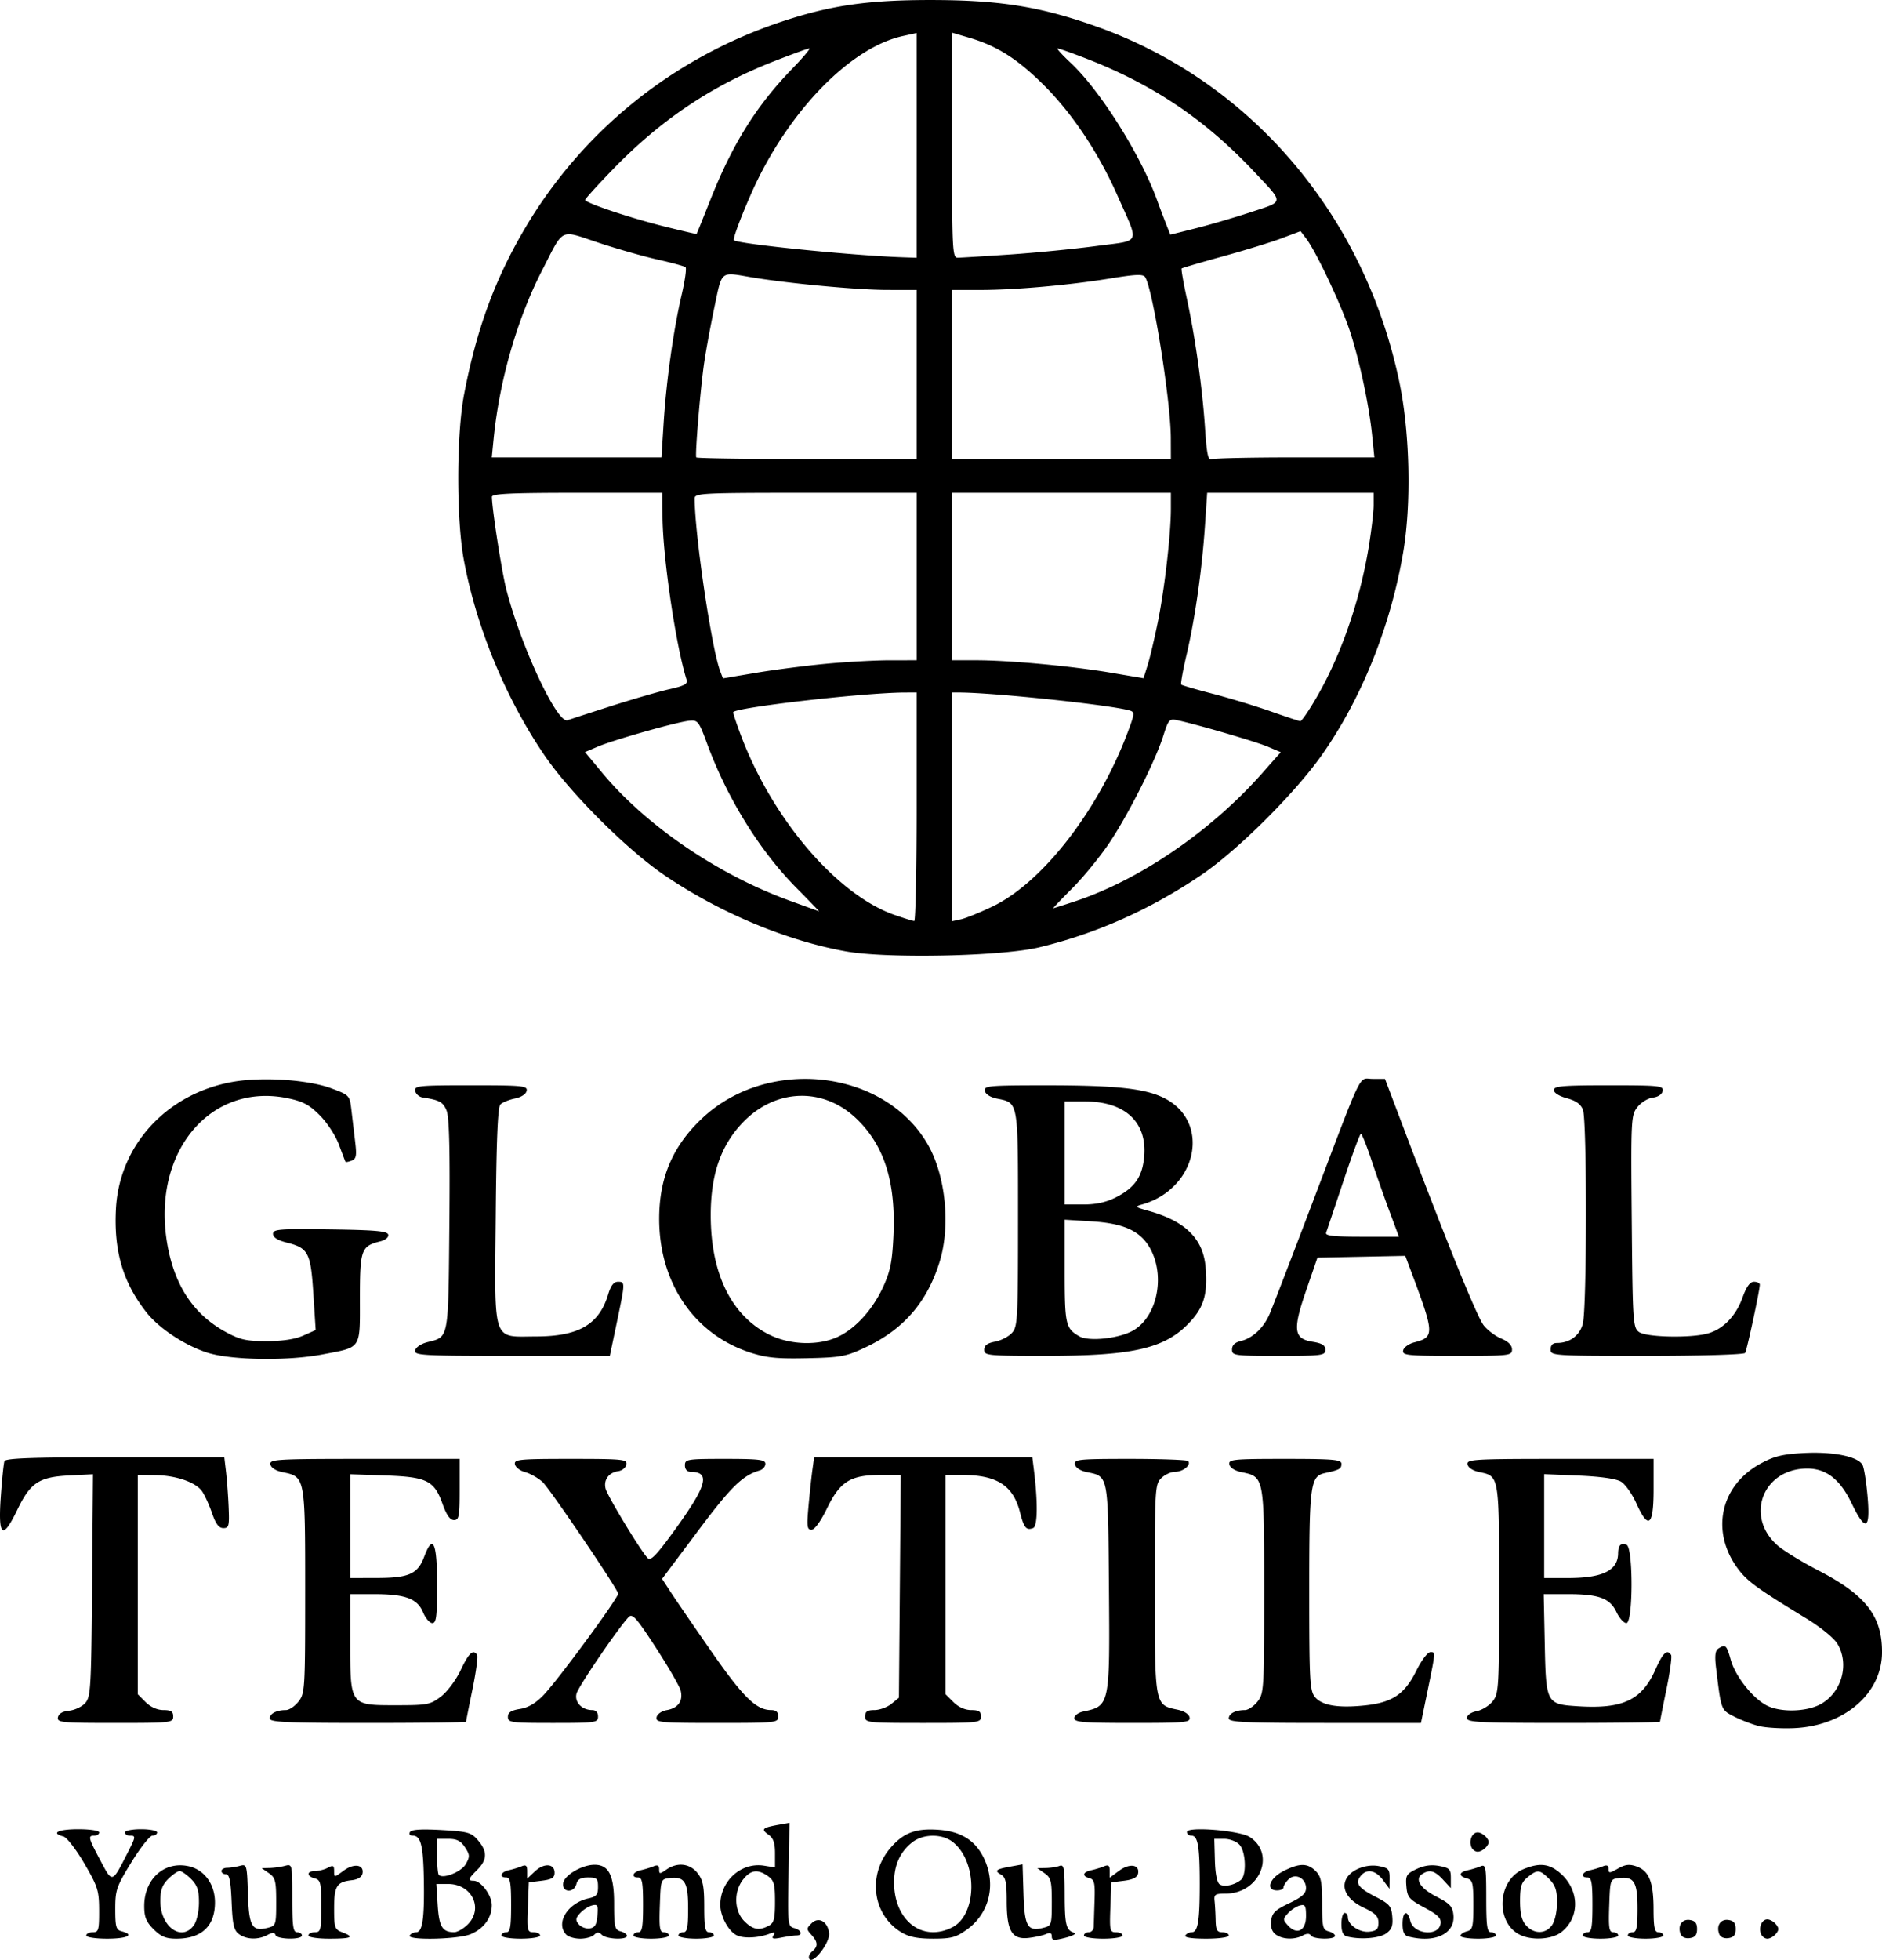<svg xmlns="http://www.w3.org/2000/svg" width="584.8" height="608.62" viewBox="0 0 584.8 608.62"><path d="M251.49 608.32c-.357-.577.021-1.606.84-2.285 1.929-1.601 1.88-2.902-.194-5.194-1.578-1.743-1.577-1.966.019-3.561 2.195-2.196 5.034-.622 5.473 3.033.345 2.874-5 9.847-6.138 8.007m75.329-6.99c0-1.055-.52-1.272-1.75-.731-.962.422-3.383.963-5.378 1.2-5.229.622-6.872-2.111-6.872-11.428 0-5.83-.337-7.416-1.742-8.203-2.205-1.234-1.667-1.695 2.954-2.53l3.712-.67.288 9.182c.317 10.106 1.27 11.743 6.133 10.522 2.572-.646 2.655-.896 2.655-8.026 0-6.5-.263-7.542-2.25-8.928l-2.25-1.57 2.668-.052c1.468-.029 3.38-.326 4.25-.66 1.372-.526 1.584.633 1.597 8.75.016 9.604.41 11.211 2.954 12.03.807.26-.43.955-2.75 1.544-3.56.904-4.22.837-4.22-.43zm-300-.286c0-.55.9-1 2-1 1.804 0 1.998-.66 1.982-6.75-.017-6.193-.397-7.4-4.604-14.621-2.526-4.335-5.438-8.094-6.482-8.367-4.046-1.058-1.594-2.262 4.604-2.262 3.667 0 6.5.436 6.5 1 0 .55-.675 1-1.5 1-2.053 0-1.908.588 1.908 7.772 3.751 7.06 3.558 7.117 8.447-2.483 2.55-5.007 2.585-5.29.645-5.29-.825 0-1.5-.45-1.5-1s2.25-1 5-1 5 .45 5 1-.652 1-1.449 1c-.796 0-3.721 3.694-6.5 8.209-4.684 7.611-5.051 8.672-5.051 14.594 0 5.544.263 6.454 2 6.908 4.139 1.083 1.766 2.29-4.5 2.29-3.667 0-6.5-.436-6.5-1zm20.923-1.923c-2.332-2.332-2.922-3.798-2.92-7.25.008-8.235 6.022-13.795 13.42-12.407 5.14.964 8.582 5.554 8.554 11.407-.034 7.3-4.19 11.173-11.989 11.173-3.245 0-4.775-.633-7.065-2.923zm12.52-1.3c.887-1.265 1.557-4.299 1.557-7.045 0-3.787-.527-5.35-2.455-7.278-1.35-1.35-2.945-2.454-3.545-2.454s-2.196 1.104-3.546 2.454c-1.864 1.864-2.454 3.516-2.454 6.865 0 7.99 6.713 12.783 10.443 7.458zm13.998 2.803c-1.603-1.172-2.002-2.912-2.294-10-.267-6.512-.69-8.58-1.75-8.58-.768 0-1.397-.45-1.397-1s.787-1.006 1.75-1.014c.962-.008 2.745-.28 3.96-.606 2.152-.577 2.22-.34 2.5 8.657.319 10.18 1.265 11.813 6.135 10.591 2.572-.645 2.655-.895 2.655-8.025 0-6.5-.263-7.542-2.25-8.928l-2.25-1.57 2.5-.066c1.375-.036 3.512-.337 4.75-.67 2.23-.597 2.25-.507 2.25 10.015 0 8.77.26 10.617 1.5 10.617.825 0 1.5.45 1.5 1 0 1.395-7.747 1.26-8.215-.144-.286-.857-.914-.857-2.517 0-2.897 1.551-6.482 1.439-8.827-.275zm21.559.42c0-.55.9-1 2-1 1.835 0 2-.667 2-8.094 0-7.253-.208-8.148-2-8.617-2.622-.685-2.576-2.29.066-2.29 1.136 0 2.936-.465 4-1.035 1.622-.868 1.934-.701 1.934 1.03 0 2.065.001 2.064 2.928-.1 3.24-2.395 6.416-1.936 5.887.853-.209 1.104-1.44 1.878-3.323 2.091-4.703.532-5.492 1.798-5.492 8.809 0 5.909.193 6.475 2.5 7.353 3.963 1.506 2.976 2-4 2-3.667 0-6.5-.436-6.5-1zm31.5 0c.34-.55 1.23-1 1.98-1 1.972 0 2.592-4.127 2.406-16.003-.171-10.957-.927-13.997-3.48-13.997-.879 0-1.228-.479-.825-1.131.476-.77 3.587-.966 9.762-.614 8.266.471 9.267.752 11.36 3.187 2.963 3.443 2.905 6.04-.203 9.149-2.849 2.848-3.042 3.409-1.175 3.409 2.313 0 5.675 4.498 5.675 7.592 0 3.904-2.48 7.293-6.599 9.013-3.894 1.628-19.869 1.96-18.9.395zm18.045-3.455c4.951-4.951 1.249-12.545-6.116-12.545h-3.662l.418 6.569c.427 6.702 1.448 8.385 5.11 8.416.987.008 2.9-1.09 4.25-2.44zm-.622-18.718c1.3-2.317 1.273-2.88-.256-5.213-1.304-1.99-2.544-2.615-5.19-2.615h-3.477v5.334c0 2.933.24 5.573.533 5.866 1.336 1.337 7.032-.953 8.39-3.372m11.077 22.172c0-.55.675-1 1.5-1 1.215 0 1.5-1.611 1.5-8.5s-.285-8.5-1.5-8.5c-2.333 0-1.764-1.71.75-2.255 1.237-.268 3.037-.819 4-1.223 1.37-.576 1.75-.24 1.75 1.545v2.282l2.41-2.265c2.831-2.66 6.09-2.43 6.09.43 0 1.567-.844 2.092-4 2.486l-4 .5-.292 7.75c-.273 7.232-.156 7.75 1.75 7.75 1.123 0 2.042.45 2.042 1 0 .556-2.667 1-6 1s-6-.444-6-1m20.2-.2c-3.53-3.53.31-9.875 6.847-11.31 2.448-.538 2.953-1.147 2.953-3.57 0-2.597-.342-2.92-3.094-2.92-2.252 0-3.236.544-3.616 2-.763 2.916-4.528 2.692-4.11-.244.346-2.431 5.701-5.625 9.57-5.708 4.555-.097 6.25 3.169 6.25 12.046 0 7.253.208 8.148 2 8.617 1.1.288 2 .92 2 1.406 0 1.325-6.42 1.064-7.8-.316-.933-.934-1.467-.934-2.4 0-.66.66-2.595 1.2-4.3 1.2s-3.64-.54-4.3-1.2zm9.605-5.97c.27-3.24.072-3.61-1.685-3.151-1.095.286-2.757 1.367-3.694 2.402-1.415 1.564-1.483 2.146-.402 3.449.715.862 2.24 1.432 3.388 1.268 1.614-.23 2.157-1.13 2.393-3.969zm11.194 6.17c0-.55.675-1 1.5-1 1.216 0 1.5-1.611 1.5-8.5s-.284-8.5-1.5-8.5c-2.333 0-1.764-1.71.75-2.255 1.238-.268 3.038-.819 4-1.223 1.26-.53 1.75-.27 1.75.928 0 1.52.193 1.529 2.223.107 3.41-2.389 7.32-1.954 9.705 1.078 1.698 2.158 2.072 4.057 2.072 10.5 0 6.325.294 7.865 1.5 7.865.825 0 1.5.45 1.5 1s-2.475 1-5.5 1-5.5-.45-5.5-1 .675-1 1.5-1c1.198 0 1.5-1.486 1.5-7.378 0-8.232-1.05-9.976-5.69-9.444-2.8.32-2.81.352-3.1 8.572-.243 6.889-.036 8.25 1.25 8.25.847 0 1.54.45 1.54 1s-2.475 1-5.5 1-5.5-.45-5.5-1m32.302.035c-2.622-1.112-5.302-5.922-5.302-9.517 0-7.512 6.522-13.344 13.632-12.19l3.368.546v-4.38c0-3.299-.512-4.74-2.073-5.833-2.359-1.652-1.865-2.139 3.073-3.03l3.5-.63-.298 16.08c-.288 15.493-.224 16.1 1.75 16.616 2.298.601 2.796 2.303.673 2.303-.756 0-2.851.295-4.655.656-2.578.515-3.105.372-2.461-.67.618-1.001.35-1.141-1.095-.571-3.318 1.309-7.833 1.586-10.112.62zm9.764-3.07c1.603-.858 1.934-2.131 1.934-7.443 0-5.489-.319-6.632-2.222-7.965-3.187-2.232-5.339-1.93-7.705 1.078-2.96 3.762-2.782 9.746.382 12.911 2.664 2.664 4.607 3.027 7.61 1.42zm41.175 2.04c-9.076-5.533-10.586-17.987-3.2-26.399 3.986-4.54 7.775-5.932 14.772-5.426 7.134.516 11.653 3.434 14.281 9.22 3.624 7.98 1.445 16.748-5.394 21.702-3.454 2.502-4.902 2.897-10.6 2.894-4.821-.003-7.48-.54-9.86-1.99zm15.888-1.571c7.778-4.022 7.845-20.376.11-26.461-3.342-2.629-9.204-2.575-12.623.115-3.76 2.957-5.615 7.076-5.615 12.461 0 11.865 8.88 18.667 18.128 13.884zm40.872 2.566c0-.55.675-1 1.5-1s1.518-.787 1.54-1.75c.023-.962.136-4.634.25-8.16.176-5.37-.074-6.483-1.54-6.866-2.438-.637-2.184-1.897.5-2.479 1.237-.268 3.037-.819 4-1.223 1.35-.568 1.75-.248 1.75 1.401v2.137l2.928-2.165c3.24-2.396 6.417-1.936 5.886.852-.23 1.212-1.566 1.907-4.324 2.253l-3.99.5-.292 7.75c-.273 7.232-.156 7.75 1.75 7.75 1.123 0 2.042.45 2.042 1 0 .556-2.667 1-6 1s-6-.444-6-1m31.5 0c.34-.55 1.214-1 1.942-1 1.966 0 2.53-3.344 2.53-15 0-11.742-.562-15-2.589-15-.76 0-1.383-.513-1.383-1.14 0-1.798 16.423-.468 19.552 1.582 8.187 5.364 2.955 17.558-7.533 17.558-3.229 0-3.654.279-3.435 2.25.137 1.238.287 3.938.333 6 .067 3.056.453 3.75 2.083 3.75 1.1 0 2 .45 2 1 0 .572-3.02 1-7.06 1-4.45 0-6.83-.37-6.44-1m17.25-17.245c1.825-1.46 1.554-8.761-.405-10.926-.924-1.02-3.023-1.83-4.75-1.83h-3.095l.185 6.651c.118 4.235.664 6.953 1.5 7.479 1.42.892 4.553.236 6.565-1.373zm10.855 16.946c-1.182-.864-1.665-2.287-1.441-4.25.279-2.452 1.222-3.373 5.582-5.45 3.993-1.904 5.247-3.03 5.25-4.715.005-3.095-3.362-4.777-5.427-2.712-.863.863-1.57 1.987-1.57 2.498 0 .51-.9.928-2 .928-3.63 0-2.4-3.755 1.96-5.98 4.991-2.545 7.51-2.55 10.04-.02 1.671 1.67 2 3.334 2 10.094 0 7.253.208 8.148 2 8.617 1.1.288 2 .92 2 1.406 0 1.224-6.737 1.116-7.501-.119-.414-.67-1.241-.67-2.493 0-2.588 1.385-6.279 1.255-8.4-.297zm9.394-5.724c0-3.255-.273-3.718-1.935-3.283-1.064.278-2.709 1.36-3.655 2.406-1.623 1.794-1.624 2.006-.008 3.792 2.787 3.079 5.598 1.615 5.598-2.915m12.75 6.334c-1.237-.323-1.75-1.461-1.75-3.884 0-1.885.45-3.427 1-3.427s1 .606 1 1.345c0 2.358 3.666 4.823 6.662 4.48 2.27-.26 2.838-.823 2.838-2.81 0-1.98-.96-2.941-4.725-4.728-5.004-2.376-7.031-6.045-5.08-9.191 1.66-2.676 6.18-4.342 9.89-3.646 3.053.573 3.412.981 3.384 3.846l-.032 3.204-2.052-2.75c-2.262-3.031-4.983-3.54-6.857-1.283-1.868 2.252-.823 3.748 4.546 6.504 4.394 2.256 4.96 2.925 5.231 6.184.24 2.876-.18 3.996-1.972 5.25-2.14 1.499-8.104 1.946-12.082.906zm19 0c-1.237-.323-1.75-1.461-1.75-3.884 0-3.98 1.498-4.565 2.407-.942 1.055 4.201 8.82 4.903 9.4.85.243-1.696-.806-2.743-5-4.99-4.799-2.573-5.336-3.202-5.616-6.582-.282-3.4.003-3.887 3.139-5.383 2.367-1.129 4.58-1.432 7.06-.966 3.225.605 3.61 1.008 3.61 3.778v3.1l-2.452-2.646c-2.56-2.763-4.132-3.195-6.396-1.76-2.479 1.57-.697 4.458 4.35 7.049 4.215 2.163 5.047 3.06 5.305 5.724.564 5.811-5.782 8.814-14.057 6.652zm16.25-.194c0-.486.9-1.119 2-1.406 1.782-.466 2-1.364 2-8.21s-.218-7.745-2-8.21c-2.66-.696-2.537-1.94.25-2.545 1.238-.269 3.038-.82 4-1.224 1.603-.674 1.75.156 1.75 9.871 0 8.762.261 10.607 1.5 10.607.825 0 1.5.45 1.5 1s-2.475 1-5.5 1-5.5-.397-5.5-.883m18.11-.512c-7.386-4.094-6.484-16.88 1.425-20.183 4.895-2.045 7.907-1.762 11.259 1.058 6.198 5.216 6.453 13.821.547 18.467-3.027 2.382-9.538 2.706-13.23.659zm10.333-2.827c.887-1.266 1.557-4.299 1.557-7.045 0-3.788-.527-5.35-2.454-7.278-2.956-2.955-3.638-3.01-6.685-.543-1.962 1.589-2.361 2.839-2.361 7.395 0 3.989.52 6.057 1.905 7.589 2.476 2.736 6.076 2.683 8.038-.118zm9.557 3.222c0-.55.675-1 1.5-1 1.216 0 1.5-1.61 1.5-8.5s-.284-8.5-1.5-8.5c-2.333 0-1.764-1.71.75-2.254 1.238-.269 3.038-.82 4-1.224 1.233-.518 1.75-.275 1.75.825 0 1.388.323 1.375 2.919-.115 2.247-1.29 3.565-1.448 5.729-.687 3.936 1.385 5.32 4.81 5.337 13.205.012 5.772.321 7.25 1.515 7.25.825 0 1.5.45 1.5 1s-2.475 1-5.5 1-5.5-.45-5.5-1 .675-1 1.5-1c1.198 0 1.5-1.486 1.5-7.377 0-8.233-1.05-9.977-5.69-9.445-2.8.321-2.81.353-3.1 8.572-.243 6.889-.036 8.25 1.25 8.25.847 0 1.54.45 1.54 1s-2.475 1-5.5 1-5.5-.45-5.5-1m30.39-.43c-.997-2.594.399-4.739 2.856-4.39 1.653.235 2.255.988 2.255 2.82s-.602 2.586-2.255 2.82c-1.352.192-2.495-.308-2.857-1.25m12 0c-.997-2.594.399-4.739 2.856-4.39 1.653.235 2.255.988 2.255 2.82s-.602 2.586-2.255 2.82c-1.352.192-2.495-.308-2.857-1.25m12.972-.07c-.792-2.064.282-4.5 1.985-4.5.775 0 1.969.675 2.653 1.5.994 1.197.994 1.804 0 3-.684.825-1.878 1.5-2.653 1.5s-1.668-.675-1.985-1.5m-90-27c-.792-2.064.282-4.5 1.985-4.5.775 0 1.969.675 2.653 1.5.994 1.197.994 1.804 0 3-.684.825-1.878 1.5-2.653 1.5s-1.668-.675-1.985-1.5m89.373-37.529c-2.07-.52-5.517-1.839-7.657-2.93-4.158-2.122-4.062-1.869-5.646-14.913-.487-4.005-.306-5.592.708-6.235 2.217-1.404 2.542-1.103 3.849 3.566 1.42 5.07 6.789 11.858 11.174 14.126 4.154 2.148 12.072 2.01 16.5-.289 6.736-3.496 9.326-12.522 5.427-18.916-1.083-1.777-5.28-5.176-9.746-7.894-15.395-9.368-18.387-11.562-21.348-15.65-8.334-11.505-5.186-25.604 7.225-32.359 4.25-2.313 6.837-2.943 13.531-3.294 9.09-.477 16.802 1.097 18.175 3.71.465.884 1.169 5.32 1.564 9.858.903 10.373-.657 10.994-4.99 1.987-3.547-7.375-7.852-10.737-13.747-10.737-13.775 0-19.52 14.85-9.238 23.879 1.866 1.638 7.576 5.138 12.689 7.777 14.728 7.603 19.83 14.172 19.774 25.46-.064 12.804-11.784 22.85-27.423 23.504-3.88.163-8.75-.13-10.82-.65zm-528.55-2.72c.216-1.137 1.43-1.857 3.469-2.056 1.725-.168 3.971-1.227 4.992-2.353 1.718-1.898 1.875-4.585 2.142-36.556l.288-34.508-7.487.378c-9.31.47-11.982 2.25-16.052 10.696-4.547 9.435-5.975 8.35-5.13-3.898.38-5.525.899-10.588 1.153-11.25.348-.906 8.858-1.204 34.392-1.204H69.7l.534 4.5c.295 2.475.66 7.425.81 11 .246 5.831.077 6.5-1.64 6.5-1.378 0-2.357-1.288-3.5-4.603-.872-2.531-2.261-5.587-3.086-6.79-1.966-2.868-8.203-5.008-14.75-5.063l-5.25-.044v68.091l2.455 2.455c1.531 1.531 3.6 2.454 5.5 2.454 2.378 0 3.045.438 3.045 2 0 1.926-.667 2-18.073 2-16.672 0-18.048-.135-17.742-1.75zm65.815.357c0-1.516 2.097-2.607 5.01-2.607 1.014 0 2.778-1.186 3.918-2.635 1.997-2.54 2.072-3.779 2.072-34.39 0-35.494.017-35.406-7.018-36.845-2.103-.43-3.6-1.384-3.8-2.42-.304-1.583 1.88-1.71 29.245-1.71h29.573v9.5c0 8.412-.202 9.5-1.765 9.5-1.216 0-2.32-1.56-3.543-5.005-2.585-7.276-4.857-8.4-17.884-8.847l-10.808-.37v32.222l8.25-.015c10.012-.018 12.725-1.232 14.728-6.594 2.724-7.288 4.021-4.484 4.021 8.692 0 9.878-.254 11.917-1.486 11.917-.818 0-2.12-1.514-2.893-3.365-1.78-4.259-5.509-5.635-15.27-5.635h-7.35v14.889c0 19.785-.127 19.61 14.242 19.61 9.766 0 10.636-.167 13.941-2.689 1.996-1.523 4.668-5.102 6.158-8.25 2.528-5.339 3.902-6.594 5.097-4.66.307.496-.342 5.27-1.44 10.61-1.1 5.34-1.998 9.885-1.998 10.1s-13.725.39-30.5.39c-25.403 0-30.5-.233-30.5-1.393zm74-.48c0-1.392.968-2.026 3.773-2.475 2.585-.413 4.905-1.793 7.366-4.378 4.642-4.876 23.437-30.466 23.117-31.473-.719-2.26-21.333-32.649-23.473-34.603-1.386-1.266-3.817-2.648-5.402-3.072s-3.026-1.525-3.204-2.448c-.292-1.52 1.344-1.678 17.323-1.678 16.267 0 17.621.137 17.313 1.75-.183.962-1.308 1.89-2.5 2.06-2.976.425-4.65 2.717-3.963 5.427.586 2.318 10.838 19.244 13.044 21.537.98 1.019 2.671-.721 8.447-8.69 10.066-13.89 11.186-18.014 4.909-18.069-1.078-.009-1.75-.783-1.75-2.015 0-1.893.667-2 12.5-2 10.558 0 12.5.238 12.5 1.531 0 .843-.788 1.764-1.75 2.048-5.366 1.583-8.876 5.02-19.198 18.801l-11.145 14.88 2.683 4.12c1.476 2.266 7.168 10.567 12.65 18.447 9.856 14.168 13.924 18.16 18.51 18.169 1.582.003 2.25.597 2.25 2.003 0 1.93-.667 2-19.073 2-17.595 0-19.047-.135-18.738-1.742.195-1.013 1.54-1.954 3.216-2.25 3.513-.619 5.1-2.892 4.262-6.103-.346-1.322-3.815-7.311-7.709-13.308-6.004-9.246-7.285-10.69-8.428-9.5-3.22 3.354-15.663 21.621-16.217 23.81-.67 2.646 1.674 5.094 4.878 5.094 1.142 0 1.809.737 1.809 2 0 1.904-.667 2-14 2-13.015 0-14-.132-14-1.873zm111-.127c0-1.539.667-2 2.89-2 1.588 0 3.95-.86 5.25-1.91l2.36-1.912.288-34.589.287-34.589-6.288.002c-9.324.002-12.552 2-16.568 10.248-2.016 4.142-3.902 6.75-4.881 6.75-1.376 0-1.505-1.002-.936-7.25.363-3.987.905-9.05 1.205-11.25l.545-4h67.8l.495 4c1.246 10.077 1.147 17.442-.242 17.975-2.121.815-2.864-.062-4.054-4.786-2.12-8.418-7.161-11.689-18.018-11.689h-5.134v68.091l2.455 2.455c1.531 1.531 3.6 2.454 5.5 2.454 2.379 0 3.045.438 3.045 2 0 1.926-.666 2-18 2s-18-.074-18-2zm65 .519c0-.815 1.238-1.741 2.75-2.06 8.295-1.745 8.306-1.797 8.007-38.675-.284-35.12-.125-34.294-6.89-35.678-2.006-.41-3.487-1.374-3.684-2.396-.3-1.56 1.192-1.71 17.077-1.71 9.574 0 17.703.296 18.065.658 1.138 1.138-1.465 3.342-3.947 3.342-1.308 0-3.278.9-4.378 2-1.918 1.917-2 3.333-2 34.389 0 36.203-.03 36.039 7.018 37.48 2.103.43 3.6 1.384 3.8 2.42.3 1.563-1.23 1.71-17.745 1.71-15.295 0-18.073-.227-18.073-1.48zm48 .088c0-1.516 2.097-2.607 5.01-2.607 1.014 0 2.778-1.186 3.918-2.635 1.997-2.54 2.072-3.779 2.072-34.39 0-35.494.017-35.406-7.018-36.845-2.103-.43-3.6-1.384-3.8-2.42-.3-1.561 1.202-1.71 17.245-1.71 15.114 0 17.573.214 17.573 1.531 0 1.564-.563 1.881-5.079 2.861-4.597.998-4.921 3.402-4.921 36.544 0 27.891.167 31.047 1.75 32.983 2.188 2.678 7.254 3.527 15.66 2.627 8.465-.906 12.268-3.497 15.897-10.828 1.576-3.184 3.5-5.718 4.34-5.718 1.647 0 1.684-.407-1.236 13.75l-1.701 8.25h-29.855c-24.852 0-29.855-.233-29.855-1.393zm74-.132c0-.898 1.246-1.775 3.03-2.131 1.668-.334 3.918-1.733 5-3.11 1.867-2.373 1.97-4.185 1.97-34.678 0-35.361.029-35.19-6.043-36.431-2.082-.426-3.575-1.382-3.774-2.415-.305-1.582 1.85-1.71 28.744-1.71h29.073v9.5c0 11.377-1.61 12.648-5.385 4.25-1.298-2.888-3.43-5.892-4.737-6.677-1.503-.902-6.335-1.593-13.128-1.878l-10.75-.452v32.257h7.435c10.689 0 15.453-2.326 15.533-7.583.04-2.609.83-3.432 2.63-2.741 2.098.805 2.049 24.324-.052 24.324-.799 0-2.185-1.544-3.08-3.43-2.046-4.312-5.477-5.57-15.187-5.57h-7.42l.32 15.467c.383 18.512.497 18.727 10.294 19.35 14.047.894 19.904-1.901 24.164-11.533 2.243-5.073 3.606-6.317 4.8-4.384.307.495-.341 5.27-1.44 10.61-1.1 5.34-1.998 9.885-1.998 10.099s-13.5.39-30 .39c-26.22 0-30-.192-30-1.525zm-391.4-113.47c-6.92-2.21-14.967-7.513-18.846-12.421-7.355-9.305-10.24-19.043-9.548-32.234 1.04-19.818 15.862-35.867 36.432-39.45 9.141-1.591 23.38-.636 30.527 2.049 5.617 2.11 5.666 2.164 6.216 6.837.305 2.592.828 7.013 1.164 9.826.508 4.265.324 5.223-1.109 5.773-.945.363-1.799.537-1.898.386-.098-.15-1.004-2.523-2.013-5.273-1.018-2.776-3.655-6.838-5.927-9.13-3.302-3.329-5.243-4.366-10.032-5.36-23.69-4.911-41.757 16.139-37.635 43.85 2.028 13.637 8.039 23.068 18.27 28.666 4.518 2.471 6.416 2.902 12.805 2.904 4.927.002 8.83-.586 11.378-1.716l3.878-1.719-.718-11.247c-.819-12.81-1.546-14.217-8.223-15.898q-4.318-1.087-4.316-2.718c-.001-1.456 1.903-1.605 17.75-1.388 14.173.194 17.81.522 18.05 1.629.176.812-.858 1.675-2.5 2.085-5.918 1.477-6.3 2.548-6.3 17.663 0 16.05.642 15.088-11.625 17.436-10.871 2.08-28.388 1.811-35.777-.549zm168.67-.044c-17.385-5.65-28.266-21.623-28.266-41.492 0-12.773 4.17-22.565 13.272-31.16 20.464-19.329 56.52-15.296 70.074 7.837 5.663 9.664 7.282 25.442 3.77 36.727-3.888 12.492-11.18 20.9-22.936 26.448-6.121 2.888-7.64 3.173-18.18 3.41-9.33.209-12.676-.125-17.734-1.769zm27.234-4.866c5.52-2.565 10.885-8.48 14.122-15.567 2.224-4.87 2.809-7.82 3.173-16.011.733-16.483-2.802-27.713-11.332-36.004-10.39-10.097-25.387-9.612-35.602 1.15-6.73 7.09-9.83 16.07-9.848 28.536-.029 18.205 6.402 31.338 18.229 37.232 6.4 3.189 15.232 3.465 21.259.664zm-131.32 4.216c.186-.968 1.817-2.065 3.823-2.574 6.7-1.697 6.468-.45 6.801-36.44.217-23.399-.031-33.439-.877-35.479-1.095-2.645-2.218-3.257-7.414-4.042-1.093-.166-2.139-1.083-2.323-2.04-.308-1.598 1.088-1.738 17.312-1.738 16.112 0 17.618.149 17.317 1.71-.196 1.02-1.676 1.986-3.666 2.393-1.835.375-3.857 1.203-4.494 1.839-.818.817-1.242 10.944-1.445 34.569-.347 40.18-1.244 37.502 12.538 37.467 13.29-.034 19.595-3.723 22.409-13.113.799-2.668 1.728-3.865 3-3.865 2.303 0 2.3.116-.33 12.652l-2.172 10.348H159.08c-27.982 0-30.376-.134-30.077-1.687zm176.82-.202c0-1.352.956-2.068 3.363-2.52 1.85-.347 4.212-1.569 5.25-2.715 1.77-1.956 1.887-4.152 1.887-35.444 0-36.993.189-35.931-6.633-37.326-2.006-.41-3.487-1.374-3.684-2.397-.302-1.567 1.326-1.71 19.494-1.702 21.48.008 30.454.998 36.36 4.01 14.522 7.41 10.099 28.164-7.03 32.992-2.297.647-2.13.81 1.988 1.953 11.51 3.192 17.062 8.67 17.799 17.563.661 7.976-.465 12.105-4.532 16.606-7.712 8.536-17.442 10.868-45.35 10.868-17.874 0-18.912-.104-18.912-1.89zm46.593-6.169c6.947-4.293 9.523-15.94 5.407-24.443-2.92-6.033-8.079-8.601-18.593-9.257l-8.406-.525v15.95c0 16.545.277 17.795 4.5 20.243 3.076 1.784 12.842.66 17.093-1.968zm-5.613-41.193c5.911-3.02 8.261-6.503 8.746-12.959.789-10.507-6.112-16.79-18.438-16.79h-6.288v32h5.788c4.031 0 7.125-.684 10.19-2.25zm36.02 47.27c0-1.338.894-2.193 2.75-2.632 3.643-.862 7.078-4.085 8.936-8.388.831-1.925 6.812-17.45 13.29-34.5 16.156-42.52 14.199-38.5 18.737-38.5h3.815l6.349 16.75c13.412 35.385 22.284 57.184 24.33 59.786 1.17 1.489 3.628 3.333 5.46 4.099 2.191.915 3.333 2.072 3.333 3.378 0 1.905-.706 1.987-17.073 1.987-15.478 0-17.043-.158-16.748-1.687.178-.928 1.73-2.05 3.447-2.496 6.298-1.632 6.264-2.673-.688-21.253l-2.102-5.619-27.288.555-3.45 10c-4.29 12.44-3.964 15.178 1.919 16.12 2.999.479 3.983 1.099 3.983 2.509 0 1.743-.997 1.872-14.5 1.872-13.787 0-14.5-.098-14.5-1.981zm48.97-42.77c-1.588-4.262-4.123-11.462-5.635-16-1.51-4.537-2.992-8.233-3.291-8.212-.3.021-2.75 6.659-5.448 14.75-2.697 8.092-5.108 15.274-5.357 15.962-.346.954 2.28 1.25 11.083 1.25h11.536zm50.03 42.75c0-1.317.666-2 1.953-2 3.952 0 7.024-2.258 8.038-5.909 1.283-4.617 1.329-63.119.053-66.475-.674-1.773-2.15-2.836-5-3.604-2.384-.641-4.044-1.688-4.044-2.55 0-1.225 2.764-1.461 17.073-1.461 15.72 0 17.047.138 16.74 1.75-.198 1.05-1.417 1.875-3.05 2.064-1.496.173-3.647 1.493-4.78 2.933-2 2.542-2.052 3.587-1.772 35.517.274 31.232.386 32.97 2.23 34.317 2.288 1.673 16.196 1.957 21.49.438 4.75-1.362 8.654-5.428 10.715-11.158 1.212-3.37 2.301-4.861 3.55-4.861.992 0 1.803.4 1.803.89 0 1.7-3.994 20.292-4.554 21.198-.32.516-13.554.912-30.504.912-29.274 0-29.941-.045-29.941-2zm-219-123.61c-18.614-3.36-39.28-12.028-56.345-23.633-11.754-7.993-29.395-25.625-37.363-37.342-12.061-17.736-21.13-39.727-25-60.623-2.33-12.59-2.293-38.873.073-51.289 3.867-20.287 9.613-35.913 19.074-51.877 17.88-30.166 46.004-52.764 79.56-63.926 15.305-5.09 26.852-6.758 46.65-6.737 21.1.022 33.632 2.02 50.915 8.118 48.05 16.951 83.493 58.406 94.413 110.42 3.294 15.69 3.794 37.922 1.194 53.083-3.946 23.014-12.958 45.41-25.317 62.917-8.396 11.893-26.112 29.506-37.354 37.137-15.759 10.697-32.579 18.205-50.387 22.492-11.734 2.824-47.31 3.569-60.113 1.258zm22-44.887v-35.5l-3.75.016c-12.813.054-53.25 4.715-53.25 6.138 0 .44 1.068 3.64 2.374 7.109 9.866 26.21 29.991 49.679 47.913 55.87 2.867.991 5.55 1.817 5.963 1.835s.75-15.942.75-35.467zm23.575 30.953c15.508-7.428 32.863-29.782 42.029-54.132 2.152-5.717 2.2-6.245.616-6.717-5.774-1.717-42.085-5.552-52.97-5.595l-2.25-.009v71.038l2.75-.598c1.512-.329 5.933-2.123 9.825-3.987zm-61.011-5.856c-11.357-11.506-21.421-27.748-27.632-44.597-2.614-7.09-2.92-7.484-5.598-7.219-3.842.381-23.426 5.916-28.384 8.022l-4.002 1.7 5.401 6.498c13.581 16.341 35.883 31.54 58.15 39.63 4.95 1.798 9.085 3.292 9.187 3.32.102.027-3.103-3.282-7.122-7.354zm86.462 4.317c20.11-6.602 42.407-21.82 58.297-39.789l5.822-6.584-4.048-1.719c-3.671-1.559-21.84-6.86-28.171-8.219-2.375-.51-2.706-.139-4.25 4.762-2.484 7.88-10.89 24.56-16.825 33.383-2.867 4.264-8.015 10.565-11.439 14.002s-6.116 6.25-5.983 6.25 3.102-.938 6.598-2.086zm-143.86-60.725c6.785-2.167 14.93-4.52 18.102-5.227 4.527-1.01 5.656-1.632 5.256-2.892-3.347-10.546-7.437-38.292-7.49-50.82l-.032-7.25h-26.5c-20.544 0-26.496.281-26.48 1.25.062 3.989 3.088 23.376 4.498 28.826 4.61 17.81 15.844 41.766 19.015 40.55.712-.274 6.846-2.27 13.631-4.438zm218.88-2.262c7.716-13.212 13.578-29.97 16.388-46.853.863-5.184 1.569-11.147 1.569-13.25v-3.824H375.11l-.693 10.25c-.922 13.642-3.086 28.842-5.676 39.873-1.163 4.957-1.927 9.201-1.696 9.432.23.23 4.663 1.52 9.85 2.863 5.186 1.344 13.254 3.791 17.93 5.438s8.817 3.028 9.205 3.07c.388.04 2.565-3.108 4.837-6.999zm-152.04-10.849c6.325-.59 15.212-1.073 19.75-1.075l8.25-.003v-52h-34.5c-32.194 0-34.5.117-34.49 1.75.067 11.443 5.275 46.611 7.94 53.622l.856 2.25 10.347-1.737c5.69-.954 15.522-2.217 21.847-2.807zm102.97-13.078c2.08-10.234 4.027-27.199 4.027-35.106v-4.894h-68v52h7.578c10.176 0 29.667 1.809 41.922 3.89l10 1.698 1.27-4.044c.7-2.224 2.14-8.32 3.203-13.544zm-74.973-76.75v-26.25l-9.25-.01c-9.249-.011-30.94-2.045-42.25-3.962-9.609-1.628-8.923-2.187-11.32 9.222-1.183 5.637-2.618 13.4-3.187 17.25-1.16 7.846-2.907 28.729-2.469 29.5.157.275 15.627.5 34.38.5h34.095zm78.98 19.75c-.035-11.469-5.543-46.055-7.957-49.961-.62-1.004-2.78-.933-10.65.352-12.968 2.117-29.746 3.607-40.624 3.608l-8.75.001v52.5h68zm38.718 6h24.535l-.688-6.75c-.983-9.647-4.032-23.868-7.035-32.815-2.754-8.202-10.407-24.367-13.404-28.312l-1.807-2.378-5.9 2.216c-3.244 1.219-11.486 3.75-18.315 5.626-6.828 1.876-12.563 3.559-12.743 3.74-.18.18.541 4.343 1.603 9.25 2.624 12.121 4.833 27.822 5.661 40.224.558 8.358.959 10.197 2.123 9.75.79-.302 12.476-.55 25.97-.55zm-196.31-10.75c.827-13.067 3.068-28.99 5.594-39.75 1.033-4.4 1.572-8.259 1.199-8.575s-4.28-1.38-8.68-2.367c-4.4-.986-12.703-3.353-18.45-5.26-12.152-4.033-10.509-4.846-17.44 8.631-7.745 15.056-13.264 34.234-15.057 52.321l-.57 5.75h52.723zm78.614-86.144V10.256l-4.25.93c-15.327 3.356-33.202 20.866-44.756 43.844-3.388 6.738-8.288 19.052-7.783 19.558 1.17 1.17 36.858 4.777 52.539 5.311l4.25.145zm29 33.879c7.975-.542 20.023-1.723 26.773-2.625 14.225-1.9 13.482-.151 6.638-15.639-5.952-13.466-14.241-25.826-23.288-34.722-8.067-7.932-14.273-11.826-22.873-14.35l-5.25-1.542v34.946c0 32.621.116 34.945 1.75 34.931.962-.008 8.275-.458 16.25-1zm-93.093-16.985c6.89-17.372 14.273-29.18 25.48-40.75 3.33-3.438 5.697-6.25 5.258-6.25s-5.375 1.792-10.97 3.982c-19.287 7.548-35.086 18.122-49.926 33.416-4.812 4.96-8.75 9.296-8.75 9.637 0 .931 14.242 5.686 25 8.346 5.225 1.292 9.555 2.297 9.622 2.234s1.996-4.84 4.286-10.615zm167.84 3.873c10.6-3.481 10.515-2.603 1.217-12.5-15.389-16.381-31.638-27.29-52.778-35.43-4.203-1.618-7.971-2.942-8.373-2.942s1.415 2.006 4.037 4.458c9.095 8.508 21.596 28.306 26.765 42.39a421 421 0 0 0 2.96 7.821l1.254 3.17 7.834-1.965c4.31-1.08 11.997-3.331 17.084-5.001z"/></svg>